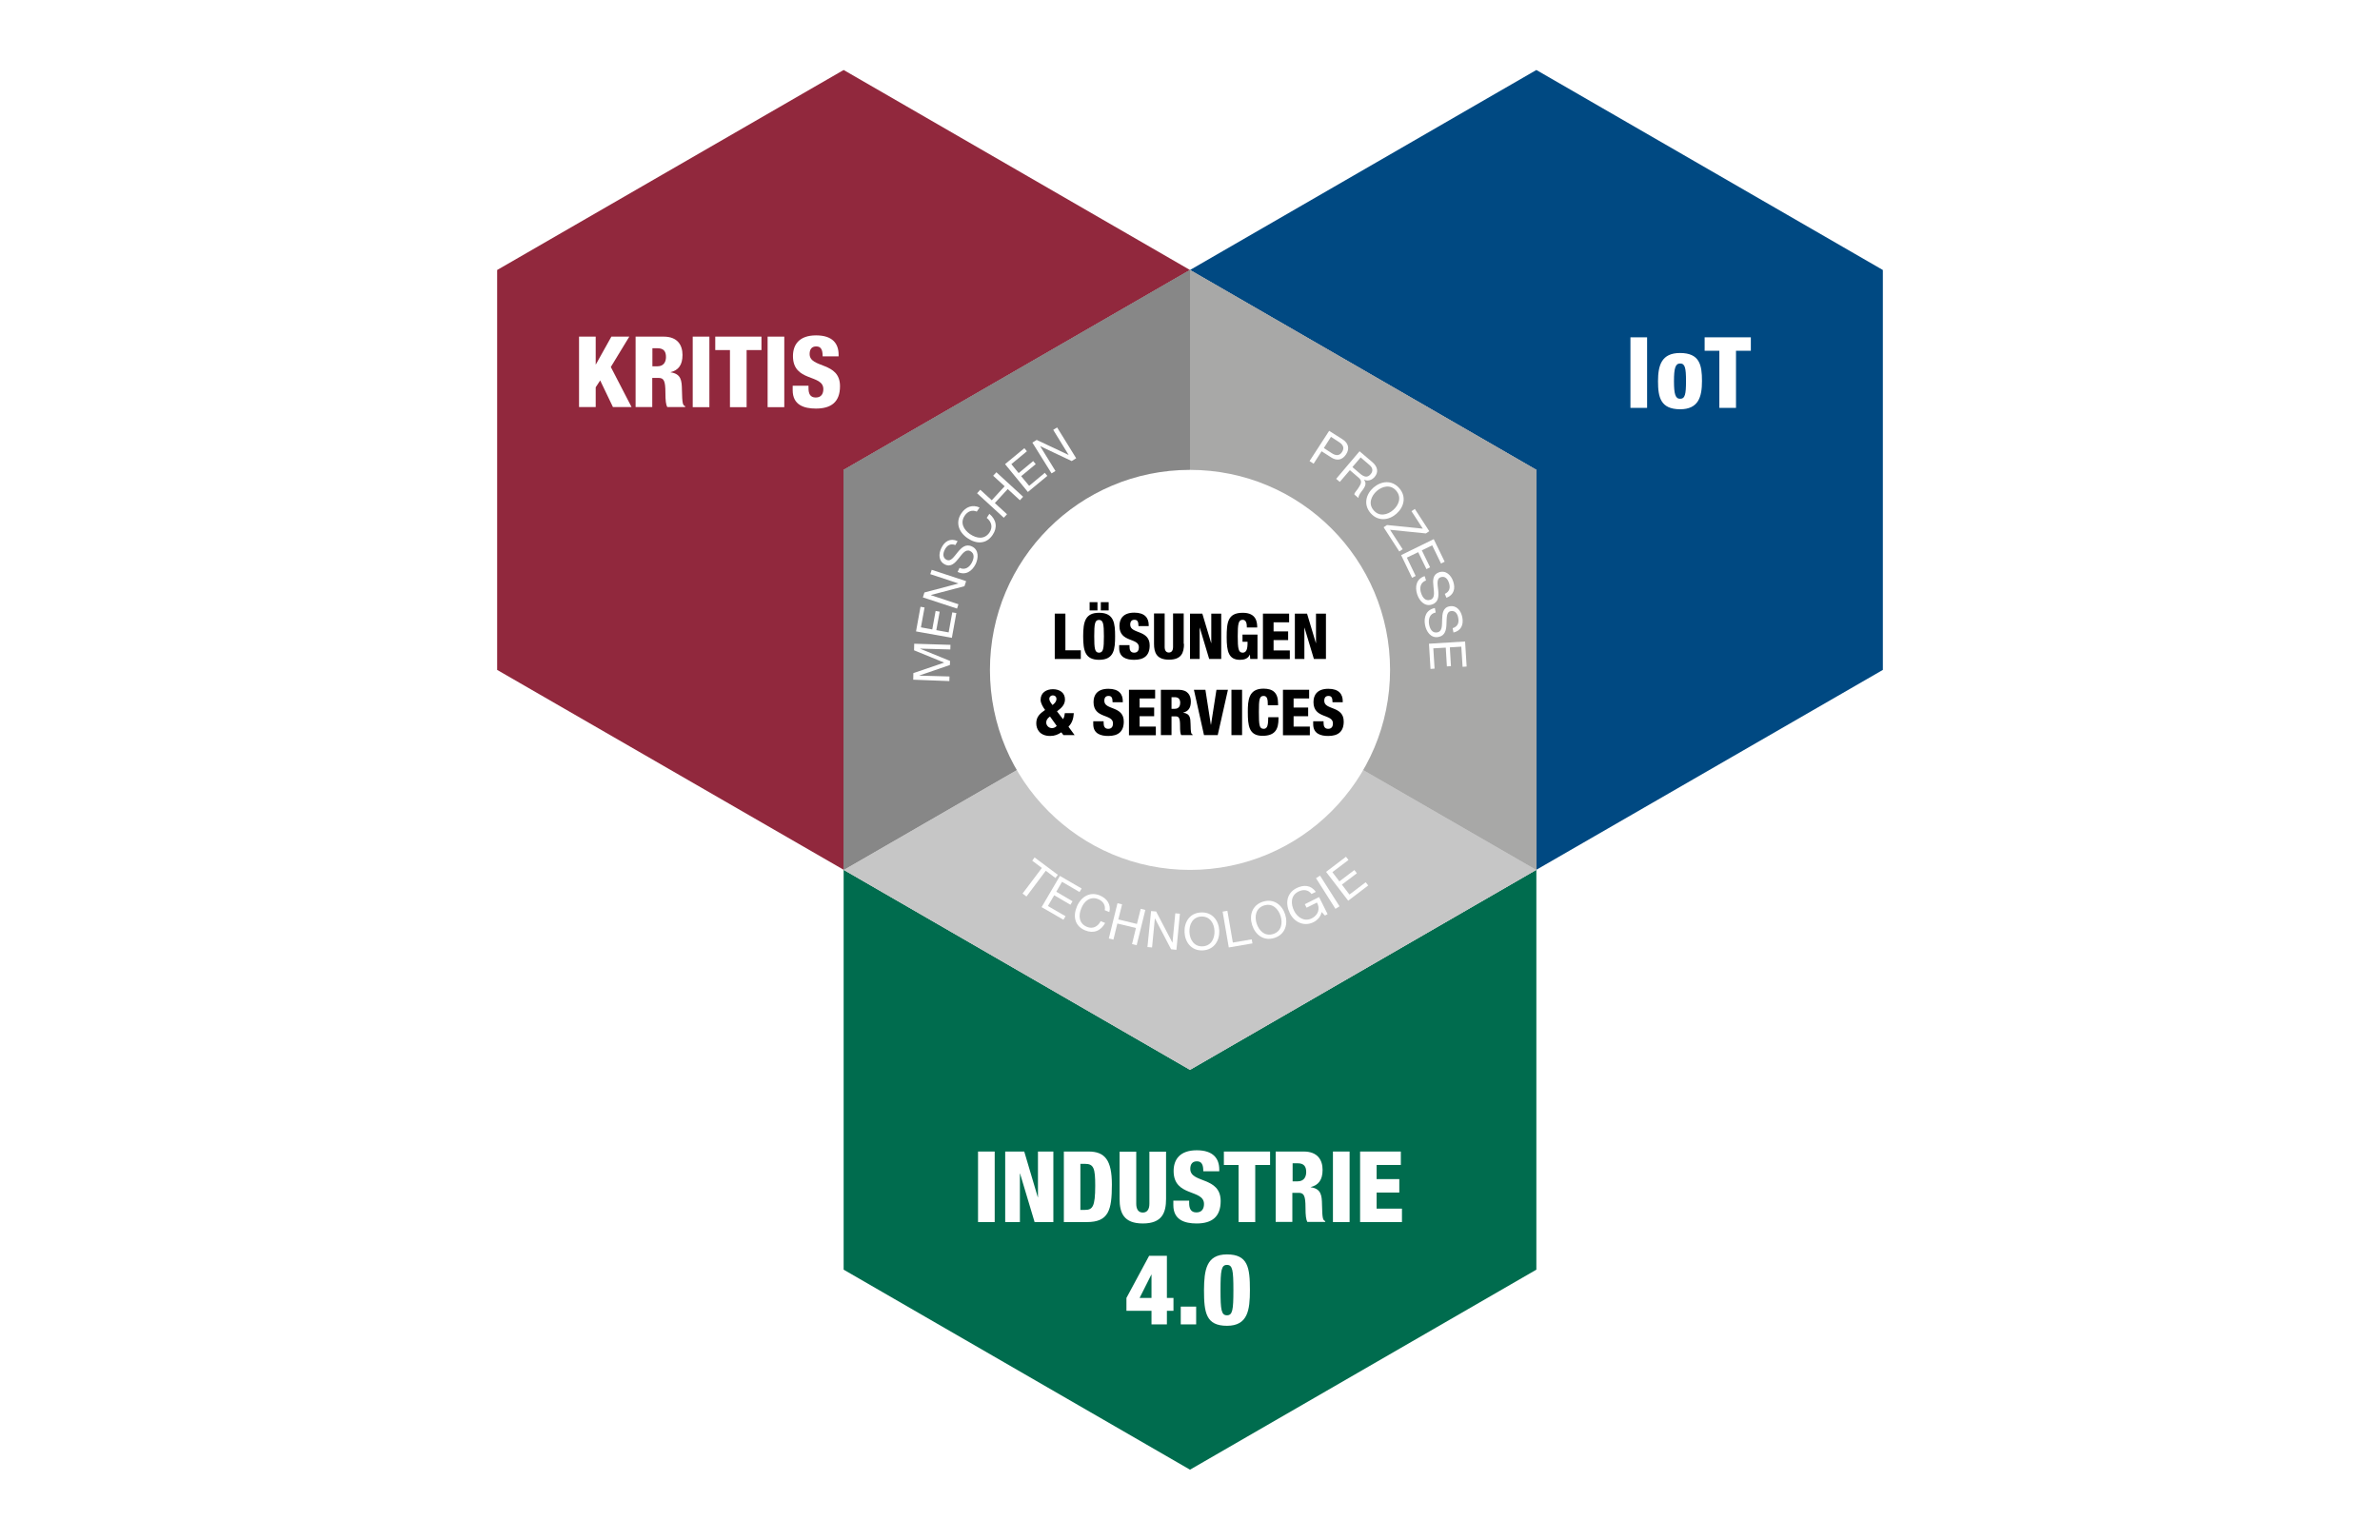 <?xml version="1.0" encoding="utf-8"?>
<!-- Generator: Adobe Illustrator 21.1.0, SVG Export Plug-In . SVG Version: 6.00 Build 0)  -->
<svg version="1.1" id="Ebene_1" xmlns="http://www.w3.org/2000/svg" xmlns:xlink="http://www.w3.org/1999/xlink" x="0px" y="0px"
	 viewBox="0 0 1700 1100" style="enable-background:new 0 0 1700 1100;" xml:space="preserve">
<style type="text/css">
	.st0{fill:#FFFFFF;}
	.st1{fill:#595959;}
	.st2{fill:#006C4E;}
	.st3{fill:#C6C6C6;}
	.st4{fill:#004982;}
	.st5{fill:#9D9D9C;}
	.st6{fill:#91283D;}
	.st7{fill:#706F6F;}
	.st8{fill:#A8A8A7;}
	.st9{fill:#878787;}
</style>
<rect class="st0" width="1700" height="1100"/>
<g>
	<g>
		<polygon class="st1" points="850,478.6 850,478.6 850,478.6 		"/>
		<polygon class="st2" points="602.6,621.4 602.6,621.4 602.6,621.4 602.6,621.4 602.6,907.1 850,1050 1097.4,907.1 1097.4,621.4 
			850,764.3 		"/>
		<polygon class="st3" points="850,478.6 850,478.6 602.6,621.4 850,764.3 1097.4,621.4 1097.4,621.4 850,478.6 		"/>
		<polygon class="st4" points="1097.4,50 850,192.9 850,192.9 850,192.9 1097.4,335.7 1097.4,621.4 1097.4,621.4 1097.4,621.4 
			1344.9,478.6 1344.9,192.9 		"/>
		<polygon class="st5" points="850,478.6 850,478.6 1097.4,621.4 1097.4,335.7 850,192.9 850,192.9 850,478.6 		"/>
		<polygon class="st1" points="850,478.6 850,478.6 1097.4,621.4 1097.4,621.4 		"/>
		<polygon class="st6" points="602.6,621.4 602.6,335.7 850,192.9 850,192.9 850,192.9 850,192.9 602.6,50 355.1,192.9 355.1,478.6 
			602.6,621.4 602.6,621.4 		"/>
		<polygon class="st7" points="850,478.6 850,192.9 602.6,335.7 602.6,621.4 602.6,621.4 850,478.6 850,478.6 		"/>
		<polygon class="st3" points="850,478.6 850,478.6 602.6,621.4 850,764.3 1097.4,621.4 1097.4,621.4 850,478.6 		"/>
		<polygon class="st8" points="850,478.6 850,478.6 1097.4,621.4 1097.4,335.7 850,192.9 850,192.9 850,478.6 		"/>
		<polygon class="st9" points="850,478.6 850,192.9 602.6,335.7 602.6,621.4 602.6,621.4 850,478.6 850,478.6 		"/>
		<circle class="st1" cx="602.6" cy="621.4" r="0"/>
		<polygon class="st1" points="602.6,621.4 850,478.6 850,478.6 602.6,621.4 		"/>
		<rect x="850" y="192.9" transform="matrix(0.669 -0.743 0.743 0.669 138.03 695.643)" class="st1" width="0" height="0"/>
		<polygon class="st1" points="850,478.6 850,478.6 850,192.9 850,192.9 		"/>
	</g>
	<circle class="st0" cx="850" cy="478.6" r="142.9"/>
	<g>
		<path class="st0" d="M652.3,485.6l0.1-4.7l22-7.5l-21.5-8.8l0.1-4.7l25.9,0.8l-0.1,3.3l-21.5-0.6l0,0.1l21.3,8.7l-0.1,2.9
			l-21.8,7.5l0,0.1l21.5,0.6l-0.1,3.3L652.3,485.6z"/>
		<path class="st0" d="M654.3,451.1l3.2-17.6l2.9,0.5l-2.6,14.2l8.1,1.5l2.4-13.2l2.9,0.5l-2.4,13.2l8.8,1.6l2.6-14.3l2.9,0.5
			l-3.2,17.7L654.3,451.1z"/>
		<path class="st0" d="M659.2,426.8l1.1-3.5l24.2-6.4l0-0.1l-20-6.6l1-3.1l24.6,8.1l-1.2,3.6l-24,6.3l0,0.1l19.7,6.5l-1,3.1
			L659.2,426.8z"/>
		<path class="st0" d="M682.4,389.4c-3.5-1.3-6,0.2-7.6,3.4c-1.3,2.6-1.6,5.7,1.4,7.2c2.9,1.4,5.1-2.1,7.8-5.4
			c2.7-3.3,5.8-6.4,10.4-4.1c4.9,2.4,4.5,8.3,2.5,12.5c-2.6,5.2-7.3,8.3-12.9,5.6l1.4-2.9c3.9,1.9,7.2-0.5,8.9-4
			c1.4-2.8,2-6.3-1.3-8c-3.2-1.6-5.6,1.9-8.2,5.2c-2.6,3.3-5.6,6.5-9.8,4.4c-4.7-2.3-4.7-7.6-2.6-11.8c2.3-4.8,6.4-7.3,11.6-4.9
			L682.4,389.4z"/>
		<path class="st0" d="M697.7,365.5c-3.4-1.5-6.6-0.1-8.6,2.9c-3.5,5.1-0.7,10.1,3.8,13.2c4.9,3.3,10.4,3.9,13.9-1.2
			c2.5-3.8,1.4-7.7-2-10.4l1.9-2.9c5,4.2,6,9.7,2.3,15.1c-4.5,6.7-11.6,6.6-17.9,2.3c-6.2-4.2-8.9-11.2-4.4-17.8
			c3-4.5,7.9-6.5,13-4.1L697.7,365.5z"/>
		<path class="st0" d="M697.9,352.4l2.3-2.5l8.2,7.5l9.2-10l-8.2-7.5l2.3-2.5l19.1,17.5l-2.3,2.5l-8.7-8l-9.2,10l8.7,8l-2.3,2.5
			L697.9,352.4z"/>
		<path class="st0" d="M717.9,331.6l13.8-11.4l1.8,2.2l-11.1,9.2l5.2,6.4l10.4-8.6l1.8,2.2l-10.4,8.6l5.7,6.9l11.2-9.3l1.8,2.2
			l-13.9,11.5L717.9,331.6z"/>
		<path class="st0" d="M737.4,316.2l3.1-1.9l22.7,10.7l0.1,0l-11-17.9l2.8-1.7l13.6,22l-3.2,2l-22.4-10.6l-0.1,0l10.9,17.7l-2.8,1.7
			L737.4,316.2z"/>
	</g>
	<g>
		<path class="st0" d="M949.4,307.8l9.6,6.1c4.3,2.8,5.1,6.7,2.5,10.7c-2.6,4-6.5,5-10.8,2.1l-6.7-4.3l-5.7,8.9l-2.9-1.9
			L949.4,307.8z M945.6,320.1l5.7,3.7c3.2,2.1,5.7,1.7,7.3-0.9c1.7-2.6,1.1-5-2.2-7.1l-5.7-3.7L945.6,320.1z"/>
		<path class="st0" d="M971.1,322.4l9.3,7.9c3.7,3.2,4.3,7.1,1.6,10.3c-2,2.4-4.8,3.4-7.7,2.1l0,0.1c1.9,2.4,0.9,4.5-0.5,6.6
			c-1.5,2.1-3.4,4.1-3.5,6.4l-2.9-2.5c-0.1-1.4,2.2-3.2,3.4-5.5c1.4-2.2,2.3-4.2-0.2-6.4l-6.4-5.5l-7.2,8.4l-2.6-2.2L971.1,322.4z
			 M971.5,338.4c2.5,2.1,5.1,3.3,7.5,0.4c1.7-1.9,1.8-4.3-0.6-6.4l-6.5-5.6l-5.9,6.9L971.5,338.4z"/>
		<path class="st0" d="M999.5,348.8c5.4,6.2,3.2,13.7-2.1,18.3c-5.3,4.6-13,5.7-18.4-0.5c-5.4-6.2-3.2-13.7,2.1-18.3
			C986.5,343.7,994.1,342.6,999.5,348.8z M981.2,364.6c4.1,4.8,10,3.2,13.9-0.2c3.9-3.4,6.3-9,2.2-13.8c-4.1-4.8-10-3.2-13.9,0.2
			C979.5,354.3,977.1,359.9,981.2,364.6z"/>
		<path class="st0" d="M990.7,375.1l25.6,2.6l-8.1-12.5l2.4-1.6l10.3,15.9l-2.4,1.6l-25.6-2.6l9,13.9l-2.4,1.6l-11.2-17.3
			L990.7,375.1z"/>
		<path class="st0" d="M1024.1,385.2l7.8,16.1l-2.6,1.3l-6.3-13l-7.4,3.6l5.9,12.1l-2.6,1.3l-5.9-12.1l-8.1,3.9l6.3,13.1l-2.6,1.3
			l-7.8-16.2L1024.1,385.2z"/>
		<path class="st0" d="M1032,424.3c3.4-1.6,4.1-4.4,3-7.8c-0.9-2.8-2.8-5.2-6-4.1c-3,1-2.2,5.1-1.7,9.3c0.4,4.2,0.4,8.6-4.5,10.2
			c-5.2,1.7-9-2.7-10.5-7.2c-1.8-5.5-0.7-11.1,5.3-13.1l1,3.1c-4.1,1.4-4.8,5.4-3.5,9.1c1,3,3,5.9,6.6,4.7c3.4-1.1,2.6-5.2,2.2-9.5
			c-0.5-4.2-0.6-8.5,3.9-10.1c5-1.7,8.7,2,10.2,6.5c1.7,5,0.6,9.6-4.8,11.7L1032,424.3z"/>
		<path class="st0" d="M1037.6,448.8c3.6-1.1,4.7-3.8,4-7.3c-0.5-2.9-2.1-5.5-5.4-4.9c-3.1,0.6-2.8,4.8-3,9
			c-0.1,4.2-0.8,8.6-5.8,9.5c-5.4,1-8.6-3.9-9.5-8.5c-1.1-5.7,0.8-11,7-12.2l0.6,3.2c-4.3,0.8-5.4,4.7-4.7,8.6
			c0.6,3.1,2.2,6.3,5.9,5.6c3.5-0.7,3.3-4.8,3.4-9.1c0.1-4.2,0.5-8.6,5.2-9.5c5.2-1,8.3,3.2,9.2,7.8c1,5.2-0.7,9.6-6.3,10.9
			L1037.6,448.8z"/>
		<path class="st0" d="M1046.5,458.3l1.1,17.9l-2.9,0.2l-0.9-14.4l-8.2,0.5l0.8,13.4l-2.9,0.2l-0.8-13.4l-8.9,0.5l0.9,14.5l-2.9,0.2
			l-1.1-18L1046.5,458.3z"/>
	</g>
	<g>
		<path d="M753.4,438.4h7.6v26.2h11v6.2h-18.6V438.4z"/>
		<path d="M785.1,471.4c-10,0-11.4-6.5-11.4-16.8c0-10.3,1.4-16.8,11.4-16.8c10.8,0,11.4,7.8,11.4,16.8S795.9,471.4,785.1,471.4z
			 M778.3,430.2h5.6v5.9h-5.6V430.2z M785,466.3c3.1,0,3.5-2.9,3.5-11.7c0-8.9-0.5-11.7-3.5-11.7c-3,0-3.4,2.9-3.4,11.7
			C781.6,463.4,782,466.3,785,466.3z M786.3,430.2h5.6v5.9h-5.6V430.2z"/>
		<path d="M806.8,460.9v1.1c0,2.4,0.7,4.3,3.3,4.3c2.7,0,3.4-2,3.4-3.9c0-7-13.9-3.1-13.9-15.2c0-5.2,2.8-9.5,10.6-9.5
			c7.6,0,10.3,3.9,10.3,8.8v0.8h-7.3c0-1.5-0.2-2.7-0.6-3.4c-0.5-0.8-1.2-1.1-2.3-1.1c-1.9,0-3,1.1-3,3.5c0,6.8,13.9,3.4,13.9,14.8
			c0,7.3-4.1,10.3-11.1,10.3c-5.5,0-10.7-1.7-10.7-8.4v-2.1H806.8z"/>
		<path d="M845.7,460c0,6.3-1.8,11.3-10.7,11.3c-8.8,0-10.7-5-10.7-11.3v-21.7h7.6v23.9c0,2.5,1,4,3,4s3-1.5,3-4v-23.9h7.6V460z"/>
		<path d="M850,438.4h8.8l6.3,21h0.1v-21h7.1v32.4h-8.6l-6.7-22.3h-0.1v22.3H850V438.4z"/>
		<path d="M890.6,448.2c0-2.1-0.2-5.4-3-5.4c-3.1,0-3.5,3.2-3.5,11.8c0,8.8,0.5,11.7,3.5,11.7c2.6,0,3.5-2.4,3.5-6.8v-1h-3.6v-5.1
			h10.7v17.4h-5.2l-0.2-3.1h-0.1c-1.2,2.9-4,3.7-7,3.7c-8.1,0-9.5-6-9.5-16.1c0-10.6,0.7-17.5,11.5-17.5c9.8,0,10.3,6.8,10.3,10.5
			H890.6z"/>
		<path d="M902.1,438.4h18.7v6.2h-11.1v6.5h10.4v6.2h-10.4v7.4h11.6v6.2h-19.2V438.4z"/>
		<path d="M924.8,438.4h8.8l6.3,21h0.1v-21h7.1v32.4h-8.6l-6.7-22.3h-0.1v22.3h-6.8V438.4z"/>
		<path d="M759.3,513.8c0.9-1.3,1.1-2.8,1.3-4.3h6.4c-0.2,3.7-1.1,6.9-3.8,9.7l4.4,6h-8l-1.5-2c-2.4,1.6-4.7,2.6-8,2.6
			c-7.4,0-9.9-4.9-9.9-9c0-4.7,2.5-6.9,6.3-9.6c-1.3-1.7-3.2-4.7-3.2-7.2c0-5.1,4-7.6,8.8-7.6c4.7,0,8.6,2.4,8.6,7.3
			c0,4-2.7,6.2-5.7,8.5L759.3,513.8z M750,511.9c-1.9,1.3-2.7,2.7-2.7,4.3c0,2.1,1.8,4,4.1,4c1.3,0,2.6-0.6,3.4-1.6L750,511.9z
			 M751.8,503.7c1.5-1.2,2.8-2.4,2.8-4.4c0-1.6-1.2-2.5-2.6-2.5c-1.2,0-2.5,0.9-2.5,2.5C749.5,500.8,750.7,502.3,751.8,503.7z"/>
		<path d="M788.3,515.3v1.1c0,2.4,0.7,4.3,3.3,4.3c2.7,0,3.4-2,3.4-3.9c0-7-13.9-3.1-13.9-15.2c0-5.2,2.8-9.5,10.6-9.5
			c7.6,0,10.3,3.9,10.3,8.8v0.8h-7.3c0-1.5-0.2-2.7-0.6-3.4c-0.5-0.8-1.2-1.1-2.3-1.1c-1.9,0-3,1.1-3,3.5c0,6.8,13.9,3.4,13.9,14.8
			c0,7.3-4.1,10.3-11.1,10.3c-5.5,0-10.7-1.7-10.7-8.4v-2.1H788.3z"/>
		<path d="M806.4,492.8h18.7v6.2H814v6.5h10.4v6.2H814v7.4h11.6v6.2h-19.2V492.8z"/>
		<path d="M829.1,492.8h12.8c6.5,0,8.7,4,8.7,8.4c0,4.7-1.9,7-5.4,7.9v0.1c4.9,0.7,5.1,3.7,5.2,8.1c0.1,6.4,0.4,7,1.5,7.5v0.4h-8.2
			c-0.6-1.1-0.8-2.9-0.8-6.6c0-5.6-0.8-6.8-3.2-6.8h-2.9v13.4h-7.6V492.8z M836.7,506.4h2.4c3.1,0,3.9-2.3,3.9-4.2
			c0-2.4-0.9-4.1-3.9-4.1h-2.3V506.4z"/>
		<path d="M852.8,492.8h8.2l3.9,25h0.1l3.9-25h8.2l-7.3,32.4H860L852.8,492.8z"/>
		<path d="M879.6,492.8h7.6v32.4h-7.6V492.8z"/>
		<path d="M905.6,504c0-4.7-0.5-6.8-3.1-6.8c-3,0-3.3,2.9-3.3,11.4c0,9.6,0.3,12.1,3.5,12.1c2.8,0,3.1-3.2,3.2-8.3h7.3v1.1
			c0,7-2,12.2-11.4,12.2c-9.8,0-10.5-7.3-10.5-17.1c0-8.3,0.5-16.6,11.2-16.6c6.7,0,10.4,2.9,10.4,10.5v1.4H905.6z"/>
		<path d="M916.4,492.8h18.7v6.2H924v6.5h10.4v6.2H924v7.4h11.6v6.2h-19.2V492.8z"/>
		<path d="M945.4,515.3v1.1c0,2.4,0.7,4.3,3.3,4.3c2.7,0,3.4-2,3.4-3.9c0-7-13.9-3.1-13.9-15.2c0-5.2,2.8-9.5,10.6-9.5
			c7.6,0,10.3,3.9,10.3,8.8v0.8h-7.3c0-1.5-0.2-2.7-0.6-3.4c-0.5-0.8-1.2-1.1-2.3-1.1c-1.9,0-3,1.1-3,3.5c0,6.8,13.9,3.4,13.9,14.8
			c0,7.3-4.1,10.3-11.1,10.3c-5.5,0-10.7-1.7-10.7-8.4v-2.1H945.4z"/>
	</g>
	<g>
		<path class="st0" d="M413.6,240.5h11.9v19.9h0.1l11.1-19.9h12.8l-13.2,21.7l14.8,28.6h-13.3l-9.1-19l-3.2,4.9v14.1h-11.9V240.5z"
			/>
		<path class="st0" d="M454.1,240.5H474c10.1,0,13.5,6.2,13.5,13.1c0,7.3-3,10.9-8.5,12.3v0.1c7.5,1.1,8,5.8,8.1,12.6
			c0.2,9.9,0.6,10.9,2.3,11.6v0.6h-12.8c-0.9-1.7-1.3-4.5-1.3-10.2c0-8.7-1.2-10.6-4.9-10.6h-4.5v20.8h-11.9V240.5z M465.9,261.7
			h3.7c4.8,0,6.1-3.6,6.1-6.6c0-3.8-1.4-6.3-6.1-6.3h-3.6V261.7z"/>
		<path class="st0" d="M494.8,240.5h11.9v50.4h-11.9V240.5z"/>
		<path class="st0" d="M521.5,250.1h-10.6v-9.6h33v9.6h-10.6v40.8h-11.9V250.1z"/>
		<path class="st0" d="M548.3,240.5h11.9v50.4h-11.9V240.5z"/>
		<path class="st0" d="M577.5,275.5v1.8c0,3.8,1.1,6.7,5.2,6.7c4.2,0,5.4-3.1,5.4-6c0-10.9-21.7-4.8-21.7-23.6
			c0-8,4.3-14.8,16.5-14.8c11.9,0,16.1,6,16.1,13.8v1.2h-11.4c0-2.4-0.3-4.2-1-5.3c-0.7-1.2-1.8-1.8-3.6-1.8c-3,0-4.7,1.8-4.7,5.4
			c0,10.5,21.7,5.2,21.7,23c0,11.4-6.4,16-17.2,16c-8.6,0-16.6-2.6-16.6-13.1v-3.2H577.5z"/>
	</g>
	<g>
		<path class="st0" d="M1164.6,241h11.9v50.4h-11.9V241z"/>
		<path class="st0" d="M1184.3,272.4c0-11.4,2.5-20.2,15.7-20.2c14,0,15.7,8.5,15.7,20c0,11.4-2.5,20.2-15.7,20.2
			C1186.1,292.3,1184.3,283.8,1184.3,272.4z M1200.1,259.7c-3.4,0-4.4,3.3-4.4,12.6c0,9.3,1,12.6,4.4,12.6c3.5,0,4.2-3.2,4.2-12.6
			C1204.3,262.9,1203.6,259.7,1200.1,259.7z"/>
		<path class="st0" d="M1228.2,250.6h-10.6V241h33v9.6H1240v40.8h-11.9V250.6z"/>
	</g>
	<g>
		<path class="st0" d="M698.6,822.7h11.9v50.4h-11.9V822.7z"/>
		<path class="st0" d="M718,822.7h13.6l9.7,32.7h0.1v-32.7h11v50.4h-13.4l-10.4-34.7h-0.1v34.7H718V822.7z"/>
		<path class="st0" d="M759.9,822.7h17.6c11.7,0,16.7,6.1,16.7,23.6c0,18.3-2.3,26.8-17.9,26.8h-16.4V822.7z M771.7,864.4h3.2
			c5.5,0,7.4-2.2,7.4-17.3c0-12.3-1-15.6-7.3-15.6h-3.3V864.4z"/>
		<path class="st0" d="M832.9,856.5c0,9.9-2.8,17.6-16.6,17.6s-16.6-7.8-16.6-17.6v-33.7h11.9v37.2c0,4,1.6,6.3,4.7,6.3
			s4.7-2.3,4.7-6.3v-37.2h11.9V856.5z"/>
		<path class="st0" d="M849.4,857.7v1.8c0,3.8,1.1,6.7,5.2,6.7c4.2,0,5.4-3.1,5.4-6c0-10.9-21.7-4.8-21.7-23.6
			c0-8,4.3-14.8,16.5-14.8c11.9,0,16.1,6,16.1,13.8v1.2h-11.4c0-2.4-0.3-4.2-1-5.3c-0.7-1.2-1.8-1.8-3.6-1.8c-3,0-4.7,1.8-4.7,5.4
			c0,10.5,21.7,5.2,21.7,23c0,11.4-6.4,16-17.2,16c-8.6,0-16.6-2.6-16.6-13.1v-3.2H849.4z"/>
		<path class="st0" d="M884.8,832.3h-10.6v-9.6h33v9.6h-10.6v40.8h-11.9V832.3z"/>
		<path class="st0" d="M911.3,822.7h19.9c10.1,0,13.5,6.2,13.5,13.1c0,7.3-3,10.9-8.5,12.3v0.1c7.5,1.1,8,5.8,8.1,12.6
			c0.2,9.9,0.6,10.9,2.3,11.6v0.6h-12.8c-0.9-1.7-1.3-4.5-1.3-10.2c0-8.7-1.2-10.6-4.9-10.6h-4.5v20.8h-11.9V822.7z M923.2,844h3.7
			c4.8,0,6.1-3.6,6.1-6.6c0-3.8-1.4-6.3-6.1-6.3h-3.6V844z"/>
		<path class="st0" d="M952.1,822.7h11.9v50.4h-11.9V822.7z"/>
		<path class="st0" d="M971.5,822.7h29.1v9.6h-17.3v10.1h16.2v9.6h-16.2v11.5h18.1v9.6h-29.9V822.7z"/>
		<path class="st0" d="M804.6,927.3l16.2-30.1h12.7v30.1h4.7v9.2h-4.7v9.7h-11v-9.7h-17.9V927.3z M822.5,910.6h-0.1l-8.4,16.7h8.5
			V910.6z"/>
		<path class="st0" d="M843.4,933.5h11v12.7h-11V933.5z"/>
		<path class="st0" d="M876.4,947.2c-15,0-16.4-9.4-16.4-25.5c0.1-14.3,1.6-25.5,16.4-25.5c15,0,16.4,9.4,16.4,25.5
			C892.8,936,891.3,947.2,876.4,947.2z M876.4,939.7c4,0,4.6-3.8,4.6-17.9c0-14.3-0.6-18.1-4.6-18.1c-4,0-4.6,3.8-4.6,18.1
			C871.8,935.9,872.4,939.7,876.4,939.7z"/>
	</g>
	<g>
		<path class="st0" d="M744.2,620.1l-6.9-5.2l1.7-2.3l16.6,12.4l-1.7,2.3l-6.9-5.2l-13.8,18.4l-2.8-2.1L744.2,620.1z"/>
		<path class="st0" d="M757.1,625.8l15.5,9l-1.5,2.5l-12.5-7.3l-4.1,7.1l11.6,6.8l-1.5,2.5l-11.6-6.8l-4.5,7.7l12.6,7.3l-1.5,2.5
			l-15.6-9L757.1,625.8z"/>
		<path class="st0" d="M789.1,650.3c0.7-3.7-1.3-6.5-4.6-7.9c-5.7-2.3-10.1,1.4-12.1,6.4c-2.3,5.5-1.7,11,4,13.4
			c4.2,1.7,7.8-0.2,9.8-4.1l3.2,1.3c-3.1,5.7-8.3,7.8-14.3,5.3c-7.5-3.1-8.8-10.1-5.9-17c2.9-6.9,9.2-11,16.5-7.9
			c5,2.1,8,6.4,6.7,11.8L789.1,650.3z"/>
		<path class="st0" d="M798.2,645.3l3.3,0.8l-2.7,10.8l13.3,3.2l2.7-10.8l3.3,0.8l-6.2,25.2l-3.3-0.8l2.8-11.5l-13.3-3.2l-2.8,11.5
			l-3.3-0.8L798.2,645.3z"/>
		<path class="st0" d="M822.2,650.9l3.6,0.3l11.6,22.2l0.1,0l2-20.9l3.3,0.3l-2.5,25.8l-3.8-0.4l-11.5-22l-0.1,0l-2,20.7l-3.3-0.3
			L822.2,650.9z"/>
		<path class="st0" d="M857.9,651.9c8.2-0.4,12.7,6,13,13c0.3,7-3.6,13.7-11.8,14.1c-8.2,0.4-12.7-6-13-13
			C845.8,658.9,849.7,652.2,857.9,651.9z M859,676.1c6.3-0.3,8.7-5.8,8.5-11c-0.2-5.2-3.1-10.5-9.4-10.3c-6.3,0.3-8.7,5.8-8.5,11
			C849.8,671,852.7,676.4,859,676.1z"/>
		<path class="st0" d="M873.3,651.3l3.4-0.6l3.9,22.7l13.5-2.3l0.5,2.9l-16.9,2.9L873.3,651.3z"/>
		<path class="st0" d="M902.1,644.2c7.9-2.5,13.8,2.5,15.9,9.2c2.1,6.7,0.1,14.2-7.7,16.7c-7.9,2.5-13.8-2.5-15.9-9.2
			C892.2,654.2,894.2,646.7,902.1,644.2z M909.4,667.3c6-1.9,6.9-7.9,5.3-12.9c-1.6-5-5.7-9.4-11.8-7.5c-6,1.9-6.9,7.9-5.3,12.9
			S903.4,669.2,909.4,667.3z"/>
		<path class="st0" d="M944,651.6c-0.6,3.3-3,5.8-5.7,7.2c-6.9,3.5-13.9-0.1-16.9-6.2c-3.4-6.8-2.6-14.4,4.7-18.1
			c5.1-2.5,10.2-2.3,13.8,2.7l-3.1,1.5c-2.4-3.2-6-3.4-9.4-1.7c-5.6,2.8-5.5,8.8-3,13.8c2.4,4.8,7.4,7.9,12.6,5.3
			c4.8-2.4,6-7.2,3.7-11.3l-7.4,3.7L932,646l10.2-5.1l6.1,12.2l-1.9,1L944,651.6z"/>
		<path class="st0" d="M940,627.4l2.9-1.8l13.9,21.9l-2.9,1.8L940,627.4z"/>
		<path class="st0" d="M947.2,622.9l14.2-10.8l1.8,2.3l-11.5,8.7l5,6.6l10.7-8.1l1.8,2.3l-10.7,8.1l5.4,7.1l11.6-8.8l1.8,2.3
			l-14.3,10.9L947.2,622.9z"/>
	</g>
</g>
</svg>
